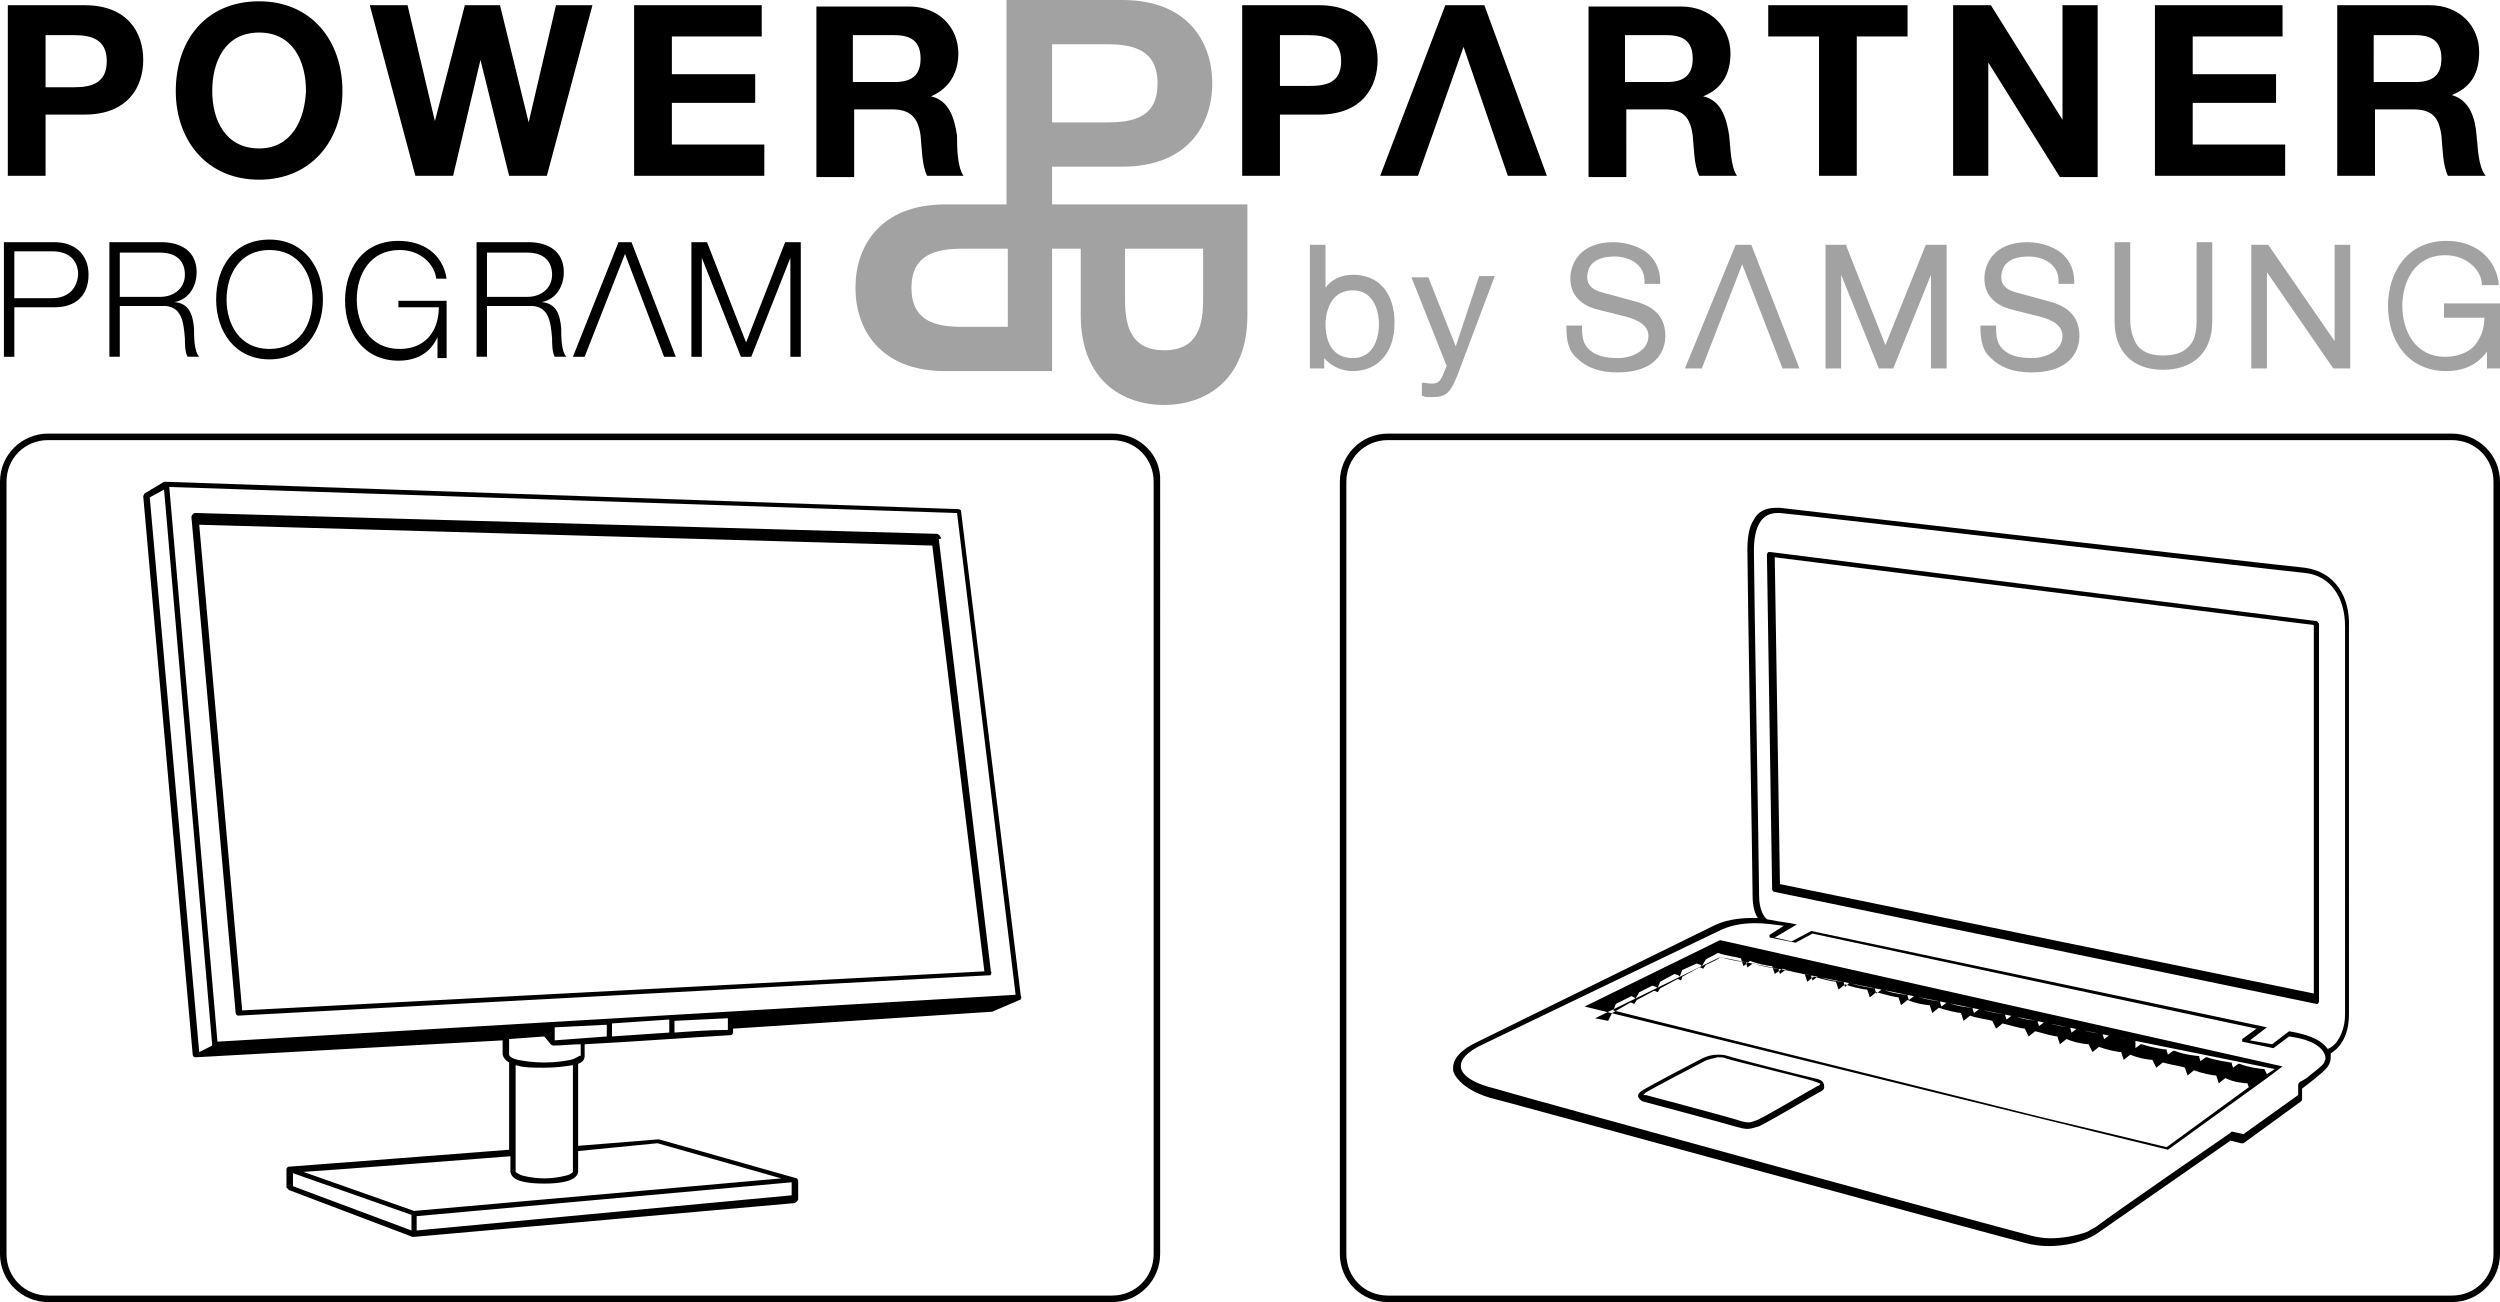 <?xml version="1.0" encoding="utf-8"?>
<!-- Generator: Adobe Illustrator 22.1.0, SVG Export Plug-In . SVG Version: 6.00 Build 0)  -->
<svg version="1.1" id="Ebene_1" xmlns="http://www.w3.org/2000/svg" xmlns:xlink="http://www.w3.org/1999/xlink" x="0px" y="0px"
	 viewBox="0 0 192 100" style="enable-background:new 0 0 192 100;" xml:space="preserve">
<style type="text/css">
	.st0{fill:#A2A2A2;}
</style>
<g>
	<path d="M20.7,18.4c-2.8,0-4.1,2.2-4.1,4.6s1.4,4.6,4.1,4.6c2.7,0,4.1-2.2,4.1-4.6S23.4,18.4,20.7,18.4z M20.7,26.8
		c-2.3,0-3.3-1.9-3.3-3.8c0-1.9,1-3.8,3.3-3.8c2.3,0,3.3,1.9,3.3,3.8C24,24.9,23,26.8,20.7,26.8z M19.9,0.1c-4.1,0-6.4,3-6.4,6.9
		c0,3.8,2.4,6.8,6.4,6.8s6.4-3,6.4-6.8C26.3,3.1,23.9,0.1,19.9,0.1z M19.9,11.4c-2.6,0-3.6-2.2-3.6-4.4c0-2.3,1-4.5,3.6-4.5
		c2.6,0,3.6,2.2,3.6,4.5C23.4,9.2,22.4,11.4,19.9,11.4z M3.5,8.8h3c3.3,0,4.5-2.1,4.5-4.2S9.8,0.4,6.5,0.4H0.6v13.1h2.9V8.8z
		 M3.5,2.7h2.2c1.3,0,2.5,0.3,2.5,2s-1.2,2-2.5,2H3.5V2.7z M30.7,23.6h3c0,1.9-1.1,3.2-3,3.2c-2.3,0-3.3-1.9-3.3-3.8
		c0-1.9,1-3.8,3.3-3.8c1.7,0,2.7,1.2,2.8,2.2h0.8c-0.3-1.9-1.8-2.9-3.7-2.9c-2.8,0-4.1,2.2-4.1,4.6s1.4,4.6,4.1,4.6
		c1.3,0,2.4-0.5,3-1.8h0l0,1.6h0.7v-4.4h-3.7V23.6z M58.7,11.1h-7.1V7.9H58V5.7h-6.4V2.8h6.9V0.4h-9.8v13.1h10V11.1z M4.2,18.6H0.3
		v8.8h0.8v-3.8h3.1c1.6,0,2.6-0.9,2.6-2.5C6.8,19.5,5.7,18.6,4.2,18.6z M4,22.9H1.1v-3.6H4c1.2,0,2,0.6,2,1.8
		C5.9,22.3,5.1,22.9,4,22.9z M13.4,23.2L13.4,23.2c1.1-0.2,1.7-1.2,1.7-2.3c0-1.6-1.2-2.3-2.7-2.3h-4v8.8h0.8v-3.9h3.2
		c1.6-0.1,1.7,1.3,1.8,2.5c0,0.4,0,1,0.2,1.4h0.9c-0.4-0.4-0.4-1.6-0.4-2.2C14.8,24.1,14.5,23.3,13.4,23.2z M12.3,22.8H9.2v-3.4h3.1
		c1.3,0,1.9,0.7,1.9,1.7C14.2,22.1,13.4,22.8,12.3,22.8z M36.9,4.6l2.2,8.9H42l3.5-13.1h-2.8l-2.1,9h0l-2.2-9h-2.7l-2.3,8.9h0
		l-2.1-8.9h-2.9l3.5,13.1h2.9L36.9,4.6L36.9,4.6z M135.8,2.8h3.9v10.7h2.9V2.8h3.9V0.4h-10.7V2.8z M158.4,9.2L158.4,9.2l-5.5-8.8
		H150v13.1h2.7V4.8h0l5.5,8.8h2.9V0.4h-2.7V9.2z M168.4,7.9h6.4V5.7h-6.4V2.8h6.9V0.4h-9.8v13.1h10v-2.4h-7.1V7.9z M190.2,10.4
		c-0.1-1.3-0.5-2.7-1.9-3.1v0c1.5-0.6,2.1-1.7,2.1-3.3c0-2-1.5-3.6-3.8-3.6h-7.1v13.1h2.9V8.4h2.9c1.5,0,2,0.6,2.2,2
		c0.1,1,0.1,2.3,0.5,3.1h2.9C190.3,12.8,190.3,11.2,190.2,10.4z M185.5,6.3h-3.2V2.7h3.2c1.3,0,2,0.5,2,1.8
		C187.5,5.8,186.8,6.3,185.5,6.3z M130.8,7.4L130.8,7.4c1.5-0.6,2.1-1.8,2.1-3.3c0-2-1.5-3.6-3.8-3.6H122v13.1h2.9V8.4h2.9
		c1.5,0,2,0.6,2.2,2c0.1,1,0.1,2.3,0.5,3.1h2.9c-0.5-0.7-0.5-2.3-0.6-3.1C132.6,9.1,132.2,7.7,130.8,7.4z M128,6.3h-3.2V2.7h3.2
		c1.3,0,2,0.5,2,1.8C130,5.8,129.3,6.3,128,6.3z M41.6,23.2L41.6,23.2c1.1-0.2,1.7-1.2,1.7-2.3c0-1.6-1.2-2.3-2.7-2.3h-4v8.8h0.8
		v-3.9h3.2c1.6-0.1,1.7,1.3,1.8,2.5c0,0.4,0,1,0.2,1.4h0.9c-0.4-0.4-0.4-1.6-0.4-2.2C43,24.1,42.7,23.3,41.6,23.2z M40.5,22.8h-3.1
		v-3.4h3.1c1.3,0,1.9,0.7,1.9,1.7C42.4,22.1,41.6,22.8,40.5,22.8z M57.3,26.3l-3-7.7h-1.2v8.8h0.8v-7.6h0l3,7.6h0.8l3-7.6h0v7.6h0.8
		v-8.8h-1.2L57.3,26.3z M47.5,18.6L44,27.4h0.9l3.1-7.9l3,7.9h0.9l-3.4-8.8H47.5z M71.5,7.4L71.5,7.4c1.4-0.6,2.1-1.8,2.1-3.3
		c0-2-1.5-3.6-3.8-3.6h-7.1v13.1h2.9V8.4h2.9c1.4,0,2,0.6,2.2,2c0.1,1,0.1,2.3,0.5,3.1H74c-0.5-0.7-0.5-2.3-0.5-3.1
		C73.3,9.1,72.9,7.7,71.5,7.4z M68.7,6.3h-3.2V2.7h3.2c1.3,0,2,0.5,2,1.8C70.7,5.8,70,6.3,68.7,6.3z M111,0.4l-5,13.1h2.9l3.5-9.9
		l2.4,7l1,2.9h3L114,0.4H111z M101.3,0.4h-5.9v13.1h2.9V8.8h3c3.3,0,4.5-2.1,4.5-4.2S104.5,0.4,101.3,0.4z M100.5,6.6h-2.2V2.7h2.2
		c1.3,0,2.5,0.3,2.5,2S101.8,6.6,100.5,6.6z"/>
	<path class="st0" d="M111.8,26.6l-2.1-5.3h-1.3l2.7,6.8l-0.2,0.5l0,0c-0.3,0.7-0.4,1-1.5,0.8l-0.2,0v1l0.1,0
		c0.1,0.1,0.3,0.1,0.6,0.1l0.1,0c1.1,0,1.4-0.4,1.9-1.6l2.9-7.7h-1.2L111.8,26.6z M103.9,21.1c-0.9,0-1.7,0.4-2.1,1v-3.3h-1.2v9.5
		h1.1v-0.8c0.5,0.6,1.3,1,2.2,1c1.9,0,3.2-1.4,3.2-3.7S105.9,21.1,103.9,21.1z M103.9,27.5c-2,0-2.1-2-2.1-2.6
		c0-0.6,0.2-2.6,2.1-2.6c1.5,0,2,1.4,2,2.6S105.4,27.5,103.9,27.5z M80.8,12.8h5.4c5,0,6.9-3.2,6.9-6.4c0-3.2-1.9-6.4-6.9-6.4h-8.9
		v15.7h-4.7c-5,0-6.9,3.2-6.9,6.4c0,3.2,1.9,6.4,6.9,6.4h8.2v-9.4H83v5.1c0,5,3.2,6.9,6.4,6.9c3.2,0,6.4-1.9,6.4-6.9v-8.5h-15V12.8z
		 M80.8,3.4H85c2,0,3.9,0.4,3.9,3s-1.8,3-3.9,3h-4.2V3.4z M77.4,25.1h-3.5c-2,0-3.9-0.4-3.9-3c0-2.5,1.8-3,3.9-3h3.5V25.1z
		 M86.4,19.1h6V23c0,2-0.4,3.9-3,3.9c-2.5,0-3-1.8-3-3.9V19.1z M179.3,26.2l-5.1-7.4h-1.3v9.5h1.2v-7.4l5.1,7.4h1.3v-9.5h-1.2V26.2z
		 M168.7,24.6c0,1-0.2,1.7-0.7,2.1c-0.4,0.4-1,0.6-1.9,0.6c-0.8,0-1.4-0.2-1.8-0.6c-0.4-0.4-0.7-1.2-0.7-2.2v-5.9h-1.2v6.1
		c0,2.3,1.4,3.7,3.7,3.7c2.4,0,3.8-1.4,3.8-3.7v-6.1h-1.2V24.6z M187.7,23.3v1.1h3.1c0,0.9-0.3,1.6-0.8,2.2
		c-0.5,0.5-1.3,0.8-2.2,0.8c-2.4,0-3.3-2.1-3.3-3.9c0-1.8,0.9-3.9,3.3-3.9c1.6,0,2.7,1.1,2.8,2.1l0,0.2h1.3l0-0.2
		c-0.3-2-1.9-3.2-4-3.2c-3.1,0-4.5,2.5-4.5,5s1.4,5,4.5,5c1.3,0,2.4-0.5,3.1-1.5l0,1.3h1.1v-5H187.7z M133.3,18.8l-3.9,9.5h1.3
		l3.1-8l3.1,8h1.3l-3.7-9.5H133.3z M125.4,23.1l-2.2-0.6c-0.9-0.2-1.3-0.6-1.3-1.2c0-1.4,1.3-1.6,2.1-1.6c1,0,2.3,0.5,2.3,1.9l0,0.2
		h1.2l0-0.2c0-0.8-0.3-1.5-0.8-2c-0.6-0.6-1.7-1-2.8-1c-2.6,0-3.3,1.7-3.3,2.8c0,1.6,1.3,2.2,2.2,2.4l2,0.5c1.2,0.3,1.8,0.8,1.8,1.5
		c0,1.2-1.4,1.7-2.3,1.7c-1.1,0-1.8-0.2-2.3-0.7c-0.4-0.4-0.5-0.9-0.5-1.6l0-0.2h-1.2l0,0.2c0,1,0.2,1.8,0.8,2.3
		c0.7,0.7,1.7,1.1,3.1,1.1c3.4,0,3.7-2.1,3.7-2.8C127.9,24,126.6,23.4,125.4,23.1z M157.2,23.1l-2.2-0.6c-0.9-0.2-1.3-0.6-1.3-1.2
		c0-1.4,1.3-1.6,2.1-1.6c1,0,2.3,0.5,2.3,1.9l0,0.2h1.2l0-0.2c0-0.8-0.3-1.5-0.8-2c-0.6-0.6-1.7-1-2.8-1c-2.6,0-3.3,1.7-3.3,2.8
		c0,1.6,1.3,2.2,2.2,2.4l2,0.5c1.2,0.3,1.8,0.8,1.8,1.5c0,1.2-1.4,1.7-2.3,1.7c-1.1,0-1.8-0.2-2.3-0.7c-0.4-0.4-0.5-0.9-0.5-1.6
		l0-0.2h-1.2l0,0.2c0,1,0.2,1.8,0.8,2.3c0.7,0.7,1.7,1.1,3.1,1.1c3.4,0,3.7-2.1,3.7-2.8C159.7,24,158.4,23.4,157.2,23.1z
		 M144.8,26.5l-3-7.6l0-0.1h-1.6v9.5h1.2v-7.2l2.9,7.2h1.1l2.9-7.2v7.2h1.2v-9.5h-1.6L144.8,26.5z"/>
	<path d="M132.1,72.2l-10.4,5.1l44.8,11l7.6-5.5c0,0,0,0,0,0c0,0,0,0,0,0l1.2-0.9L132.1,72.2L132.1,72.2z M166.4,88.1l-9.6-2.3
		l-7.2-1.8l-25.7-6.4l0.2-0.5l1.2-0.6l0.2,0.1l0.1,0.1l0.3-0.5l1-0.5l0.3,0.1l0.1,0.1l0.2-0.5l1.1-0.6l0.3,0.1l0.1,0.1l0.2-0.5
		l1.1-0.5l0.3,0.1l0.1,0.1l0.3-0.5c0.1-0.1,0.6-0.3,0.9-0.5c0,0,0.1,0,0.1,0c0.5,0.2,1.4,0.3,1.7,0.4l0.2,0.6l0.5-0.4
		c0.5,0.2,1.4,0.4,1.7,0.4l0.2,0.6l0.6-0.4c0.6,0.2,1.4,0.4,1.7,0.4l0.2,0.6l0.5-0.4c0.6,0.2,1.5,0.4,1.7,0.4l0.2,0.6l0.5-0.4
		c0.5,0.2,1.4,0.4,1.7,0.4l0.2,0.6l0.5-0.4c0.7,0.2,1.5,0.4,1.7,0.4l0.2,0.6l0.5-0.4c0.7,0.3,1.5,0.4,1.7,0.4l0.2,0.6l0.5-0.4
		c0.6,0.2,1.5,0.4,1.7,0.4l0.2,0.6l0.5-0.4c0.5,0.2,1.4,0.3,1.7,0.4l0.3,0.6l0.5-0.4c0.7,0.2,1.5,0.4,1.7,0.4l0.3,0.6l0.5-0.4
		c0.7,0.2,1.5,0.4,1.7,0.4l0.2,0.6l0.5-0.4c0.7,0.3,1.5,0.4,1.7,0.4l0.3,0.6l0.5-0.4c0.5,0.2,1.4,0.4,1.7,0.4l0.2,0.6l0.5-0.4
		c0.7,0.3,1.5,0.4,1.7,0.4l0.3,0.6l0.5-0.4c0.7,0.2,1.5,0.3,1.7,0.4l0.2,0.6l0.5-0.4c0.5,0.2,1.4,0.4,1.7,0.4l0.2,0.6l0.5-0.4
		c0.6,0.3,1.4,0.4,1.7,0.4l0.1,0.3L166.4,88.1z M174.7,82.1l-0.6,0.4l-0.2-0.4l-0.1,0c0,0-1.1-0.1-1.8-0.4l-0.1,0l-0.4,0.3l-0.1-0.3
		l0-0.1l-0.1,0c0,0-1.3-0.2-1.8-0.4l-0.1,0l-0.4,0.3l-0.1-0.3l0-0.1l-0.1,0c0,0-1.1-0.1-1.8-0.4l-0.1,0l-0.4,0.3l-0.1-0.3l0-0.1
		l-0.1,0c0,0-0.9-0.1-1.8-0.4l-0.1,0l-0.4,0.3L164,80l0-0.1l-0.1,0c0,0-1.4-0.2-1.8-0.4l-0.1,0l-0.4,0.3l-0.1-0.3l0-0.1l-0.1,0
		c0,0-1-0.1-1.8-0.4l-0.1,0l-0.4,0.3l-0.1-0.3l0-0.1l-0.1,0c0,0-1-0.1-1.8-0.4l-0.1,0l-0.4,0.3l-0.1-0.3l0-0.1l-0.1,0
		c0,0-1.1-0.1-1.8-0.4l-0.1,0l-0.4,0.3l-0.1-0.3l0-0.1l-0.1,0c0,0-1.4-0.2-1.8-0.4l-0.1,0l-0.4,0.3l-0.1-0.3l0-0.1l-0.1,0
		c0,0-1.1-0.1-1.8-0.4l-0.1,0l-0.4,0.3l-0.1-0.3l0-0.1l-0.1,0c0,0-0.9-0.1-1.8-0.4l-0.1,0l-0.4,0.3l-0.1-0.3l0-0.1l-0.1,0
		c0,0-1.1-0.1-1.8-0.4l-0.1,0l-0.4,0.3l-0.1-0.3l0-0.1l-0.1,0c0,0-1.3-0.2-1.8-0.4l-0.1,0l-0.3,0.3l-0.1-0.3l0-0.1l-0.1,0
		c0,0-1.1-0.1-1.8-0.4l-0.1,0l-0.4,0.3l-0.1-0.3l0-0.1l-0.1,0c0,0-1.2-0.2-1.8-0.4l-0.1,0l-0.4,0.3l-0.1-0.3l0-0.1l-0.1,0
		c0,0-1.4-0.2-1.8-0.4l-0.1,0l-0.4,0.3l-0.1-0.3l0-0.1l-0.1,0c0,0-1.4-0.2-1.8-0.4l-0.1,0l-0.1,0.1c0,0,0,0,0,0
		c-0.3,0.2-1,0.5-1,0.5l0,0l-0.2,0.3l-0.2-0.1l-0.1,0l-1.3,0.7l-0.1,0.3l-0.2-0.1l-0.1,0l-1.3,0.7l-0.2,0.3l-0.2-0.1l-0.1,0
		l-1.3,0.7l-0.2,0.3l-0.2-0.1l-0.1,0l-1.4,0.8l-0.3,0.6l-1-0.2l9.6-4.7L174.7,82.1z M72.2,41.2c0-0.1-0.1-0.1-0.2-0.2l-56.9-1.6v0
		l-0.1,0c-0.1,0-0.1,0-0.2,0.1c0,0-0.1,0.1-0.1,0.2l3.4,38.1c0,0.1,0.1,0.2,0.2,0.2h0l57.7-3.1c0.1,0,0.1,0,0.1-0.1
		c0,0,0.1-0.1,0-0.2l0,0l-4-33.2C72.3,41.4,72.3,41.3,72.2,41.2z M18.6,77.6l-3.3-37.3l56.3,1.6l4,32.7L18.6,77.6z M177.9,47.7
		l-41.9-5.3c-0.1,0-0.1,0-0.2,0c0,0-0.1,0.1-0.1,0.2l0.4,25.7c0,0.1,0.1,0.2,0.2,0.2l41.6,8.6c0,0,0,0,0,0c0,0,0.1,0,0.1,0
		c0,0,0.1-0.1,0.1-0.2l0-29C178,47.8,178,47.7,177.9,47.7z M136.7,67.9l-0.4-25.1l41.4,5.2l0,28.3L136.7,67.9z M188.3,33.3h-81.7
		c-2.1,0-3.7,1.7-3.7,3.7v59.3c0,2.1,1.7,3.7,3.7,3.7h81.7c2.1,0,3.7-1.7,3.7-3.7V37C192,34.9,190.3,33.3,188.3,33.3z M191.5,96.3
		c0,1.8-1.4,3.2-3.2,3.2h-81.7c-1.8,0-3.2-1.4-3.2-3.2V37c0-1.8,1.4-3.2,3.2-3.2h81.7c1.8,0,3.2,1.4,3.2,3.2V96.3z M177,43.6
		c-2.1-0.2-38.7-4.4-40.3-4.6c-0.1,0-0.2,0-0.3,0c-0.8,0-1.4,0.3-1.7,0.9c-0.4,0.6-0.5,1.4-0.5,2.4c0,2,0.4,24.9,0.4,26.5
		c0,0.9,0.2,1.4,0.4,1.7c-0.1,0-0.3,0-0.4,0c-1.2,0-2.2,0.2-3,0.6L113.5,80c-1.3,0.6-1.9,1.3-1.9,2c0,0.1,0,0.2,0,0.2
		c0,0.2,0.5,1.4,2.8,2.1c1.6,0.4,40,10.9,41.3,11.2c0.4,0.1,1,0.2,1.6,0.2c1.3,0,2.8-0.3,3.8-1c1.3-0.9,9.2-6.4,10.2-7.1l0.8,0.2
		c0.1,0,0.2,0,0.2,0l4.4-3.2c0.1-0.1,0.1-0.1,0.1-0.2l0-0.8c0.4-0.3,1.6-1.2,1.9-1.6c0.1-0.1,0.3-0.4,0.3-0.8c0-0.1,0-0.2,0-0.3
		c0.5-0.3,1.4-1.1,1.4-3V48.2C180.5,45.8,179.3,43.9,177,43.6z M178.6,81.3c0,0.1-0.1,0.2-0.1,0.3c-0.1,0.2-0.6,0.6-1,0.9
		c-0.4,0.4-0.9,0.6-0.9,0.6c0,0,0,0,0,0l0,0v0c0,0.1-0.1,0.1-0.1,0.2l0,0.8l-4.2,3l-0.9-0.2l-0.1,0.1c0,0,0,0,0,0c0,0,0,0,0,0
		c0,0-9,6.2-10.3,7.2c-0.2,0.1-0.5,0.3-0.7,0.4c-0.8,0.3-1.9,0.5-2.8,0.5c-0.6,0-1.1-0.1-1.5-0.2c-1.3-0.3-39.6-10.8-41.2-11.3
		c-1.7-0.4-2.7-1.1-2.6-1.8c0-0.4,0.4-1,1.7-1.6l18.1-8.7c0.8-0.4,1.7-0.6,2.8-0.6c0.7,0,1.4,0.1,2.2,0.2l-1.1,0.7l0,0.2l2,0.4
		l1.3-0.7l34.1,7.3l-1.1,0.8l0,0.2l2.4,0.5l1.2-0.9C178.1,79.9,178.6,80.8,178.6,81.3C178.6,81.3,178.6,81.3,178.6,81.3z
		 M180.1,77.9c0,1.1-0.4,1.8-0.7,2.2c-0.2,0.2-0.3,0.3-0.5,0.4c-0.1,0-0.1,0.1-0.1,0.1c-0.4-0.6-1.2-1.1-3-1.4l-1.3,1l-1.7-0.3
		l1.3-1l-35-7.4l-1.5,0.8l-1.3-0.3L138,71l-0.5-0.1c-0.7-0.1-1.3-0.2-1.8-0.3c0,0,0,0-0.1-0.1c-0.1-0.1-0.5-0.6-0.5-1.7
		c0-1.6-0.4-24.5-0.4-26.5c0-1.9,0.6-2.9,1.8-2.9c0.1,0,0.1,0,0.2,0c1.5,0.1,38.2,4.4,40.3,4.6c2,0.2,3.1,1.9,3.1,4.1V77.9z
		 M73.6,39.1L12.7,37c0,0-0.1,0-0.1,0l0,0l-1.5,0.9L11,38.1L14.8,81c0,0.1,0.1,0.2,0.2,0.2h0l23.6-1.3V81c0.1,0.3,0.2,0.4,0.5,0.6
		l0,6.7c-1.1,0.1-16.9,1.3-16.9,1.3c-0.1,0-0.2,0.1-0.2,0.2c0,0,0,0,0,0l0,1.4l0.2,0.2h0l9.5,3.6L61,92.4c0.1,0,0.3-0.2,0.3-0.3
		v-1.4l0,0c0,0,0,0,0,0v0h0c0-0.1-0.1-0.2-0.1-0.2l-10.6-3l-6.2,0.5l0-6.3c0.3-0.1,0.5-0.3,0.5-0.6l0-0.9c3.8-0.2,7.8-0.5,11.2-0.7
		c0.1,0,0.2-0.1,0.2-0.2l0-0.3l19.9-1.3l2.1-0.9c0,0,0.1,0,0.1-0.1c0,0,0.1-0.1,0-0.2l-4.6-37.3C73.8,39.2,73.7,39.1,73.6,39.1z
		 M15.3,80.8L15.3,80.8l-3.8-42.6l1.1-0.6l3.7,42.7c0,0,0,0,0,0L15.3,80.8z M31.6,94.5l-9.1-3.4l0-1l9.1,3.2V94.5z M60.8,91.8
		L32,94.5v-1.1l28.8-2.6L60.8,91.8z M50.5,87.8l9.5,2.7L31.8,93L23.3,90c1.8-0.1,14.6-1.1,15.9-1.2l0,1.2c0.1,0.7,1.2,0.9,2.6,0.9
		c1.3,0,2.5-0.2,2.6-0.9l0-1.6L50.5,87.8z M39.6,81.8c0.6,0.2,1.3,0.2,2.2,0.2c0.9,0,1.6-0.1,2.2-0.2l0,8.2c0,0-0.1,0.2-0.6,0.3
		c-0.4,0.1-1,0.2-1.6,0.2c-0.6,0-1.2-0.1-1.6-0.2c-0.4-0.1-0.6-0.3-0.6-0.3L39.6,81.8z M43.8,81.4c-0.5,0.1-1.2,0.2-2,0.2
		c-0.8,0-1.5-0.1-2-0.2c-0.5-0.1-0.7-0.3-0.7-0.4v-1.2l2.7-0.2l0.5,0.6v0c0,0,0.1,0.1,0.2,0.1c0.7,0,1.4-0.1,2.1-0.1l0,0.9
		C44.5,81,44.3,81.3,43.8,81.4z M46.6,79.6c-1.4,0.1-2.7,0.2-4,0.3l0-1l4-0.2V79.6z M51.4,79.3c-1.5,0.1-2.9,0.2-4.4,0.3v-1l4.4-0.3
		V79.3z M51.8,79.3v-0.9l4.1-0.2l0,0.9C54.6,79.1,53.2,79.2,51.8,79.3z M16.7,80l-3.7-42.6l60.5,2L78,76.4L16.7,80z M85.4,33.3H3.7
		C1.7,33.3,0,34.9,0,37v59.3c0,2.1,1.7,3.7,3.7,3.7h81.7c2.1,0,3.7-1.7,3.7-3.7V37C89.2,34.9,87.5,33.3,85.4,33.3z M88.6,96.3
		c0,1.8-1.4,3.2-3.2,3.2H3.7c-1.8,0-3.2-1.4-3.2-3.2V37c0-1.8,1.4-3.2,3.2-3.2h81.7c1.8,0,3.2,1.4,3.2,3.2V96.3z M139.3,82.8
		c-0.9-0.2-6-1.5-6.6-1.7c-0.3-0.1-0.5-0.1-0.8-0.1c-0.4,0-0.8,0.1-1.2,0.3c-0.4,0.2-4.2,2.2-4.5,2.4c-0.3,0.2-0.4,0.3-0.4,0.5
		c0.1,0.3,0.4,0.4,0.4,0.4l0,0c0,0,6.4,1.7,7,1.9c0.4,0.1,0.7,0.2,1,0.2h0c0.3,0,0.5-0.1,0.9-0.2c1.2-0.6,4.2-2.4,4.6-2.6
		c0.2-0.1,0.4-0.2,0.4-0.4C140.1,83,139.8,82.9,139.3,82.8z M139.6,83.4c-0.4,0.2-3.4,2-4.6,2.6c-0.3,0.1-0.5,0.2-0.7,0.2
		c-0.3,0-0.6-0.1-0.9-0.2c-0.6-0.2-7-1.9-7-1.9h0c0,0-0.1,0-0.1,0c0,0-0.1,0-0.1,0l0,0c0,0,0,0,0,0c0,0,0.1-0.1,0.2-0.2
		c0.3-0.2,4.1-2.2,4.5-2.4c0.4-0.2,0.7-0.2,1-0.3c0.3,0,0.5,0,0.7,0.1c0.6,0.2,5.6,1.4,6.6,1.7c0.2,0.1,0.4,0.1,0.5,0.2
		c0,0,0.1,0,0.1,0C139.8,83.3,139.7,83.4,139.6,83.4z"/>
</g>
</svg>
